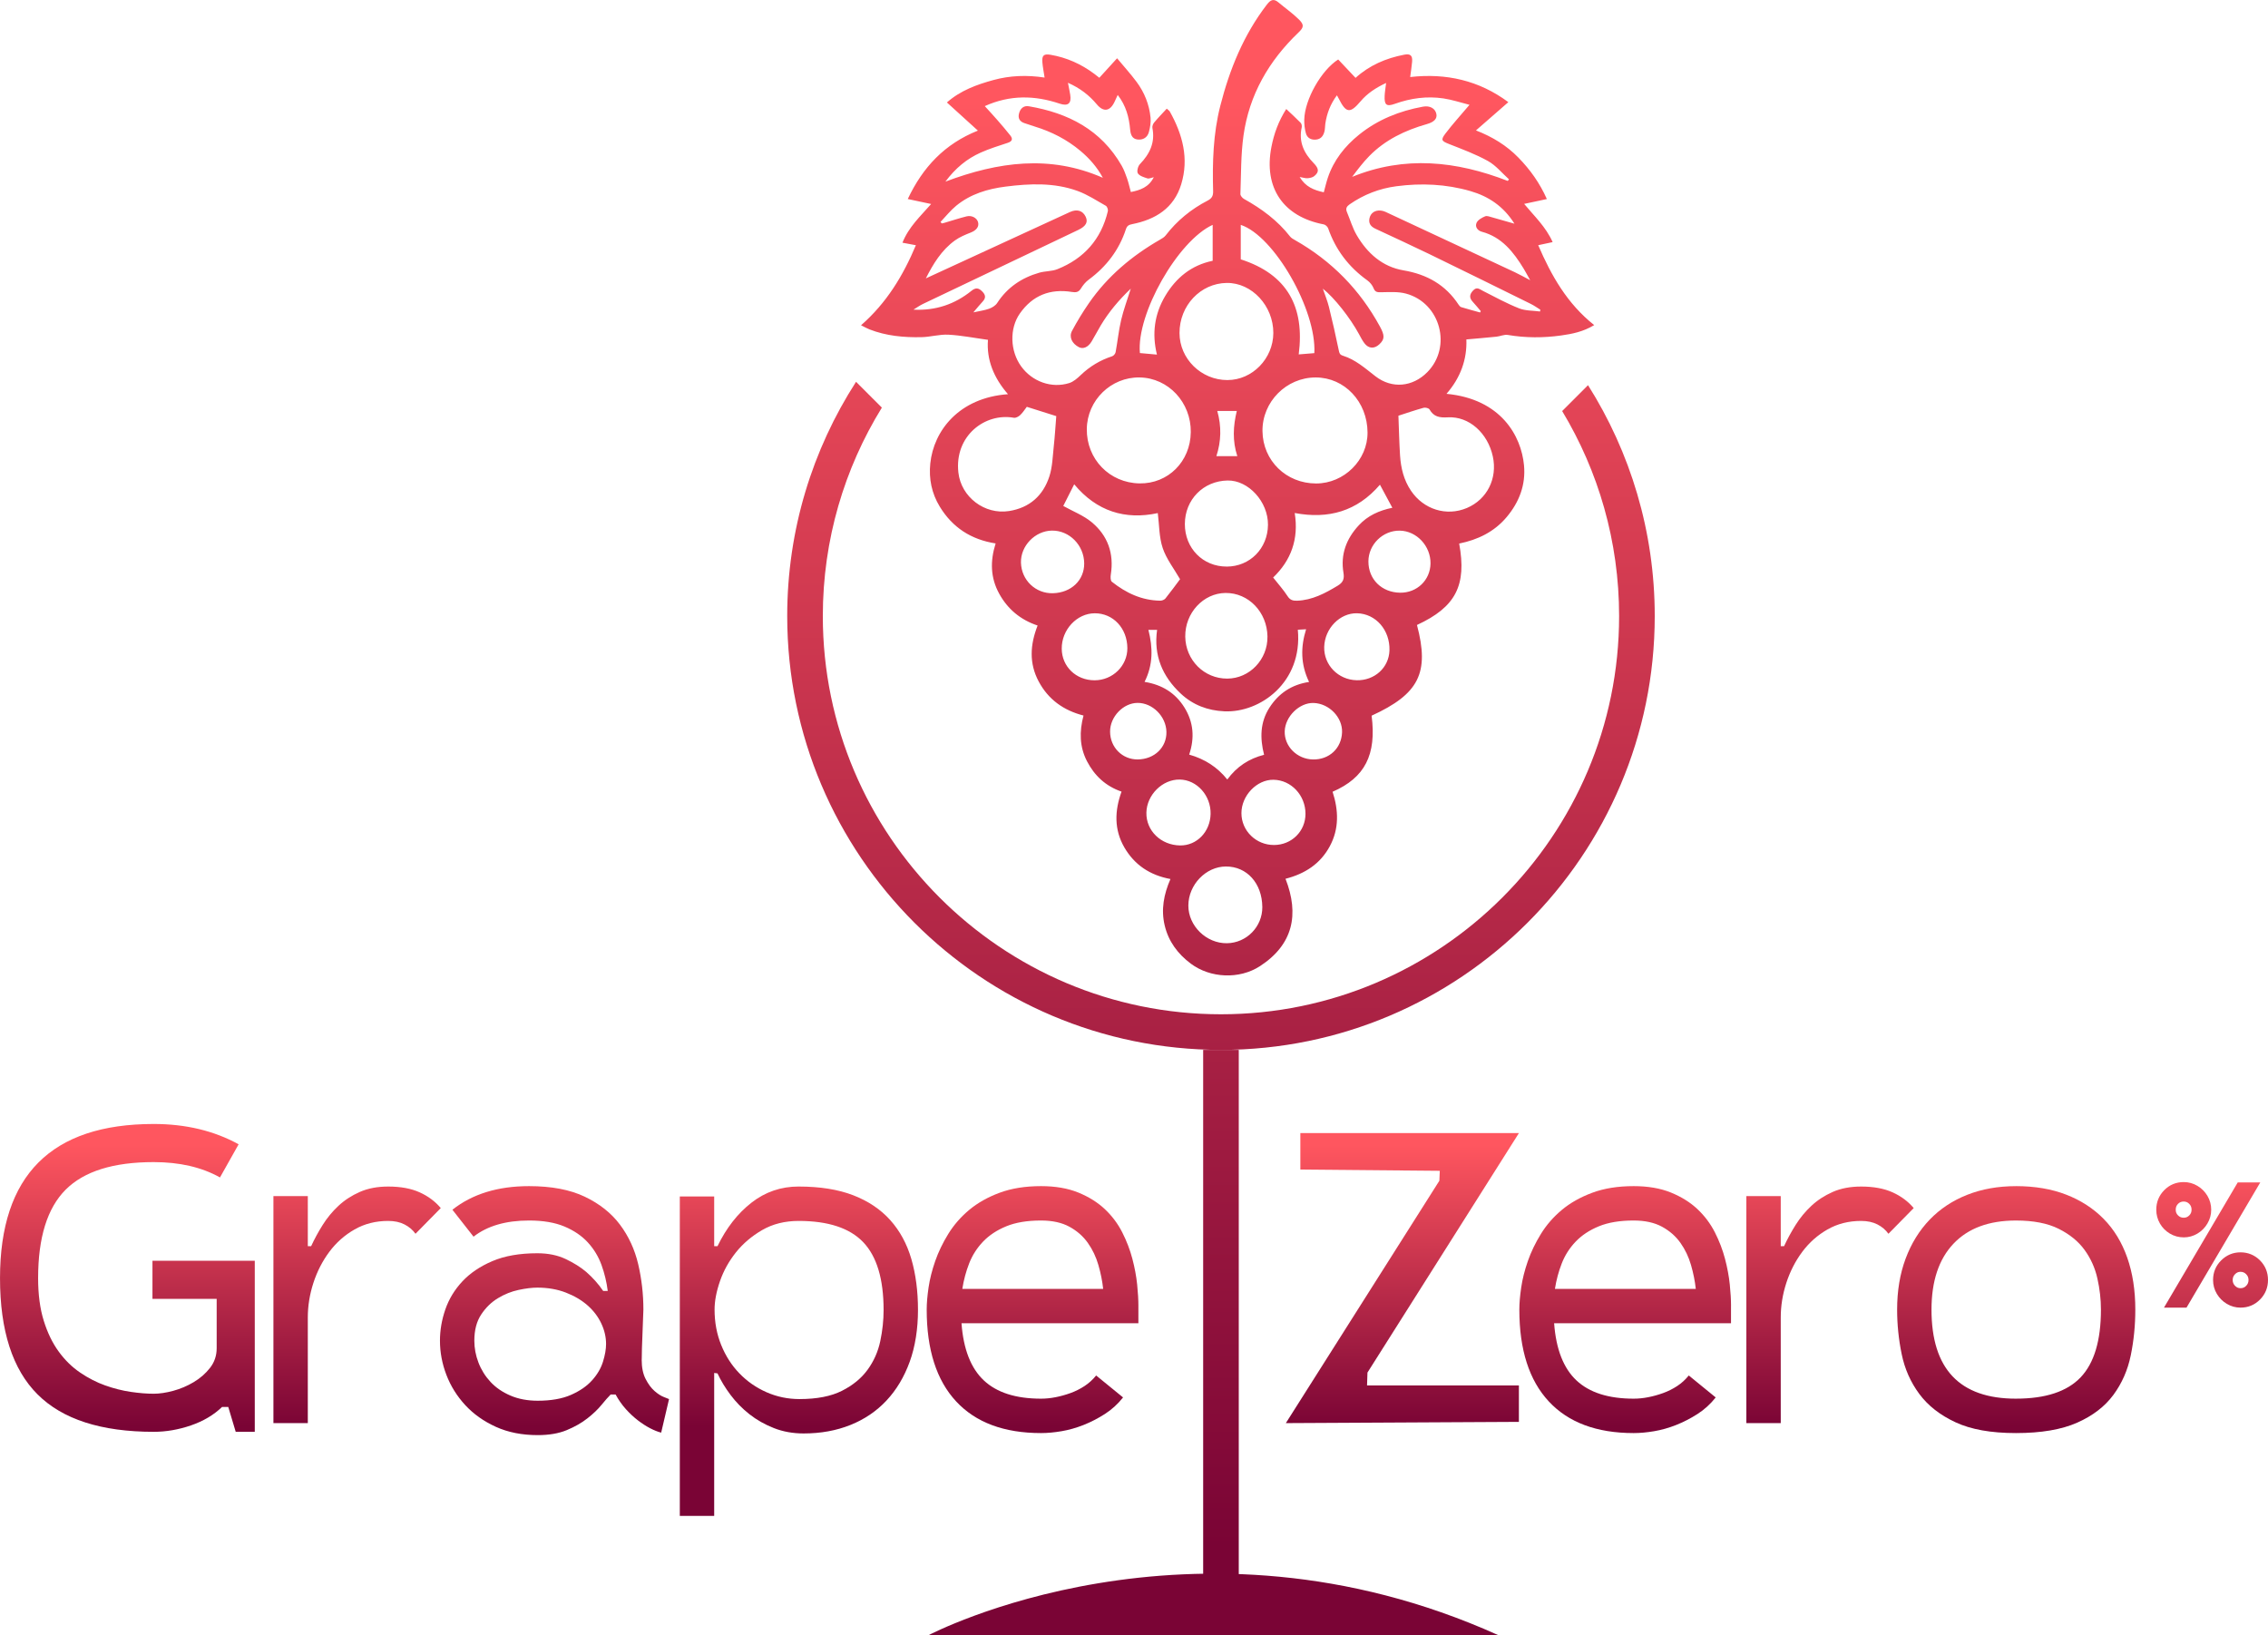 <?xml version="1.0" encoding="UTF-8"?> <svg xmlns="http://www.w3.org/2000/svg" xmlns:xlink="http://www.w3.org/1999/xlink" id="Layer_2" viewBox="0 0 1479.24 1066.32"><defs><linearGradient id="Naamloos_verloop_69" x1="800.68" y1="1008.35" x2="800.68" y2="55.66" gradientUnits="userSpaceOnUse"><stop offset="0" stop-color="#7a0435"></stop><stop offset=".99" stop-color="#ff565f"></stop></linearGradient><linearGradient id="Naamloos_verloop_69-2" x1="83.08" y1="930.08" x2="83.08" y2="744.73" xlink:href="#Naamloos_verloop_69"></linearGradient><linearGradient id="Naamloos_verloop_69-3" x1="232.9" y1="930.08" x2="232.9" y2="744.73" xlink:href="#Naamloos_verloop_69"></linearGradient><linearGradient id="Naamloos_verloop_69-4" x1="361.65" y1="930.08" x2="361.65" y2="744.73" xlink:href="#Naamloos_verloop_69"></linearGradient><linearGradient id="Naamloos_verloop_69-5" x1="521.05" y1="930.08" x2="521.05" y2="744.73" xlink:href="#Naamloos_verloop_69"></linearGradient><linearGradient id="Naamloos_verloop_69-6" x1="673.44" y1="930.08" x2="673.44" y2="744.73" xlink:href="#Naamloos_verloop_69"></linearGradient><linearGradient id="Naamloos_verloop_69-7" x1="914.66" y1="930.08" x2="914.66" y2="744.73" xlink:href="#Naamloos_verloop_69"></linearGradient><linearGradient id="Naamloos_verloop_69-8" x1="1059.96" y1="930.08" x2="1059.96" y2="744.73" xlink:href="#Naamloos_verloop_69"></linearGradient><linearGradient id="Naamloos_verloop_69-9" x1="1193.57" y1="930.08" x2="1193.57" y2="744.73" xlink:href="#Naamloos_verloop_69"></linearGradient><linearGradient id="Naamloos_verloop_69-10" x1="1315.03" y1="930.08" x2="1315.03" y2="744.73" xlink:href="#Naamloos_verloop_69"></linearGradient><linearGradient id="Naamloos_verloop_69-11" x1="796.34" y1="1008.35" x2="796.34" y2="55.66" xlink:href="#Naamloos_verloop_69"></linearGradient><linearGradient id="Naamloos_verloop_69-12" x1="796.34" y1="1008.35" x2="796.34" y2="55.66" xlink:href="#Naamloos_verloop_69"></linearGradient><linearGradient id="Naamloos_verloop_69-13" x1="791.44" y1="1008.35" x2="791.44" y2="55.66" xlink:href="#Naamloos_verloop_69"></linearGradient><linearGradient id="Naamloos_verloop_69-14" x1="1442.8" y1="965.37" x2="1442.8" y2="756.91" xlink:href="#Naamloos_verloop_69"></linearGradient><linearGradient id="Naamloos_verloop_69-15" x1="1442.8" y1="965.37" x2="1442.8" y2="756.91" xlink:href="#Naamloos_verloop_69"></linearGradient></defs><g id="Layer_1-2"><path d="M924.17,407.54c8.29,31.22,1.36,45.01-29.57,59.18,3.27,25.42-4.31,40.43-25.46,49.61,3.88,11.98,4.4,24.03-1.84,35.58-6.2,11.47-16.2,17.92-28.86,21.17,9.12,23.31,4.89,42.91-16.55,56.91-13.6,8.88-32.57,7.87-45.15-1.51-8.54-6.37-14.64-14.51-17.13-25.06-2.44-10.33-.56-20.2,3.78-30.18-13.34-2.47-23.47-9.21-30.08-20.64-6.71-11.6-6.36-23.81-1.82-36.36-10.42-3.58-17.67-10.44-22.54-19.83-4.87-9.41-5.05-19.3-2.26-29.78-12.97-3.34-22.94-10.42-29.24-22.23-6.35-11.9-5.6-23.98-.7-36.47-11.13-3.71-19.48-10.63-25.07-20.8-5.72-10.4-5.94-21.24-2.31-32.74-15.95-2.48-28.14-10.36-36.45-24.02-5.29-8.7-7.2-18.15-6.16-28.19,2.19-21.18,18.59-42.82,50.68-45.11-9.24-10.57-14.1-22.41-13.07-35.45-8.9-1.22-17.31-2.9-25.77-3.36-5.8-.31-11.68,1.49-17.54,1.62-11.58.25-23.05-.81-33.99-5.08-1.57-.61-3.05-1.48-5.48-2.68,16.71-14.6,27.47-32.45,35.77-52.2-2.84-.53-5.55-1.04-8.76-1.64,4.07-10.29,11.74-17.27,18.71-25.24-5.06-1.08-9.79-2.09-15.24-3.25,9.78-20.73,24.02-35.94,45.73-44.61-6.96-6.32-13.46-12.24-20.21-18.36,8.9-7.82,19.45-11.63,30.33-14.62,10.83-2.97,21.9-3.36,33.39-1.61-.55-3.68-1.19-6.8-1.45-9.95-.37-4.49.91-5.66,5.33-4.91,10.51,1.78,19.97,6.05,28.5,12.4,1.06.79,2.09,1.63,3.32,2.59,3.69-4.05,7.26-7.97,11.58-12.71,4.46,5.36,8.84,10.18,12.71,15.38,5.13,6.9,8.28,14.77,9.12,23.34.3,3.09-.29,6.4-1.1,9.44-.95,3.54-3.86,5.23-7.42,4.81-3.59-.42-4.51-3.33-4.79-6.49-.72-7.99-2.67-15.56-8.11-22.56-.8,1.74-1.43,3.11-2.07,4.48-2.92,6.23-7.22,6.85-11.57,1.64-4.98-5.95-10.94-10.58-18.82-14.06.57,2.98,1.09,5.36,1.48,7.76.94,5.78-1.44,7.68-6.95,5.83-16.22-5.45-32.31-5.78-48.77,1.63,2.87,3.16,5.56,6.04,8.14,9.01,2.9,3.34,5.8,6.68,8.53,10.16,1.7,2.17,1.3,3.78-1.62,4.75-5.97,1.97-12.02,3.84-17.74,6.4-8.95,4-16.4,10.07-22.99,18.92,34.49-12.97,68.26-17.6,102.68-2.5-3.69-6.88-8.72-12.62-14.66-17.59-8.76-7.35-18.74-12.45-29.65-15.8-2.31-.71-4.59-1.49-6.88-2.27-3.04-1.03-4.29-3.17-3.48-6.26.84-3.23,2.95-5.31,6.42-4.72,25.6,4.37,47.08,15.3,60.51,38.7,1.52,2.65,2.58,5.6,3.59,8.5.96,2.76,1.58,5.64,2.42,8.73,6.11-1.25,11.65-3.07,14.97-9.67-1.75.36-3.14,1.11-4.17.77-2.25-.74-5.06-1.54-6.22-3.27-.82-1.22.02-4.66,1.29-5.98,6.47-6.7,10.07-14.13,8.19-23.66-.21-1.08.39-2.65,1.15-3.55,2.57-3.07,5.38-5.94,8.21-9.02,1.07.99,1.68,1.34,1.98,1.87,8.34,14.9,12.6,30.59,7.45,47.46-4.76,15.59-16.77,22.96-31.94,25.98-2.29.46-3.4,1.06-4.15,3.36-4.46,13.56-12.73,24.36-24.21,32.83-2.06,1.52-3.83,3.67-5.17,5.87-1.51,2.48-3.41,2.55-5.81,2.17-14.18-2.27-25.65,2.2-33.96,14.05-6.85,9.77-6.42,24.43.85,34.48,7.17,9.92,19.77,14.51,31.34,10.89,2.78-.87,5.31-3.11,7.5-5.2,5.94-5.69,12.73-9.76,20.54-12.3.96-.31,2.04-1.65,2.23-2.66,1.29-6.97,1.98-14.08,3.6-20.97,1.59-6.74,4.04-13.28,6.29-20.45-7.76,7.4-14.32,15.18-19.6,24-2.07,3.45-3.88,7.05-5.97,10.48-2.3,3.77-5.53,5.11-8.27,3.69-4.47-2.32-6.64-6.61-4.49-10.62,3.35-6.25,7.05-12.35,11.09-18.18,12.07-17.42,27.9-30.71,46.17-41.23,1.37-.79,2.88-1.63,3.81-2.84,7.41-9.65,16.62-17.14,27.35-22.7,2.81-1.45,3.69-3.1,3.61-6.18-.51-18.69.01-37.31,4.67-55.59,6.09-23.9,15.23-46.35,30.4-66.08,2.27-2.95,4.28-4.15,7.47-1.47,4.49,3.79,9.38,7.16,13.52,11.29,3.43,3.43,3.05,5.12-.38,8.39-19.34,18.48-32.14,40.62-35.87,67.22-1.76,12.56-1.54,25.4-2.01,38.13-.04,1.05,1.26,2.59,2.34,3.19,11.49,6.39,21.9,14.04,30.06,24.51.79,1.01,2.06,1.7,3.21,2.35,23.86,13.52,42.31,32.34,55.42,56.41,3.18,5.84,3.08,8.26-.42,11.54-3.28,3.07-7.01,2.88-9.73-.71-1.37-1.81-2.42-3.87-3.5-5.87-5.76-10.64-16.07-23.76-23.61-29.71,1.47,4.35,3.02,8.06,3.97,11.92,2.31,9.35,4.44,18.74,6.39,28.17.39,1.9.62,2.97,2.74,3.63,8.26,2.57,14.55,8.28,21.26,13.45,10.75,8.28,24.23,6.94,33.78-2.73,16.24-16.46,8.59-45.17-13.95-51.23-5.12-1.38-10.8-.95-16.21-.88-2.43.03-3.88,0-4.91-2.65-.76-1.96-2.38-3.89-4.11-5.13-12.05-8.65-20.6-19.83-25.49-33.86-.38-1.09-1.76-2.39-2.86-2.6-26.51-5.03-39.34-23.97-34.16-50.51,1.68-8.63,4.6-16.74,9.67-24.74,3.3,3.13,6.44,5.96,9.39,8.99.62.63.9,2.04.7,2.96-2.07,9.36,1.36,16.76,7.77,23.31,3.56,3.64,3.62,5.85.42,8.48-1.1.91-2.85,1.27-4.34,1.4-1.4.12-2.85-.41-5.19-.81,3.83,6.46,9.3,8.57,15.74,9.98.89-3.25,1.59-6.36,2.59-9.37,3.85-11.58,11.16-20.75,20.53-28.29,12.19-9.79,26.3-15.4,41.58-18.19,4.56-.83,8.05,1.2,8.74,4.84.57,3.01-1.46,5.19-6.21,6.54-14.16,4.02-27.15,10.22-37.58,20.84-4.09,4.17-7.63,8.88-11.16,13.57,34.36-14.03,68.03-10.34,101.5,2.65.26-.35.52-.7.79-1.05-4.52-4.05-8.5-9.04-13.67-11.92-8-4.47-16.74-7.67-25.3-11.06-4.98-1.97-5.71-2.62-2.45-6.91,4.69-6.18,9.94-11.92,15.67-18.7-5.84-1.47-11.36-3.34-17.03-4.18-10.78-1.6-21.34-.15-31.63,3.53-5.52,1.97-6.97.76-6.68-5.26.12-2.52.56-5.03.95-8.35-6.67,3.14-12.26,6.77-16.67,12-6.79,8.04-9.45,7.76-14.19-1.73-.3-.59-.64-1.16-1.22-2.21-4.26,5.72-6.58,11.84-7.57,18.52-.24,1.59-.15,3.24-.51,4.8-.67,2.93-2.19,5.21-5.52,5.56-3.21.33-5.75-1.03-6.61-4.03-.83-2.89-1.16-6.03-1.09-9.05.33-13.08,11.03-32.08,22.13-39.17,3.66,3.88,7.41,7.85,11.32,12,9.04-8.21,19.85-12.84,31.75-15.12,3.97-.76,5.47.49,5.14,4.55-.26,3.18-.79,6.34-1.26,10.02,23.55-2.65,44.93,2.22,64.02,16.38-7.01,6.11-13.82,12.06-21.12,18.43,10.89,4.24,20.02,9.87,27.67,17.72,7.65,7.83,13.93,16.59,18.57,27.04-5.01,1.07-9.66,2.06-14.81,3.16,6.57,7.95,14.13,14.9,18.58,24.92-3.34.71-6.27,1.34-9.41,2.01,8.5,19.72,18.84,38.1,36.52,52.11-7.3,4.4-14.38,5.74-21.47,6.75-11.62,1.64-23.24,1.64-34.88-.33-2.35-.4-4.94.89-7.45,1.14-6.36.66-12.74,1.17-19.58,1.79.5,13.12-3.86,25.03-12.96,35.47,35.5,3.38,48.74,27.39,50.55,46.59,1.2,12.75-3.1,24.03-11.33,33.81-8.13,9.66-18.84,14.78-30.95,17.25,5.03,27.31-2.29,41.44-27.53,53.09ZM965.34,203.77c.15-.29.3-.59.45-.88-1.73-2.02-3.4-4.1-5.21-6.05-2.35-2.53-2.23-4.74.13-7.32,2.54-2.78,4.35-.9,6.64.26,7.72,3.93,15.37,8.11,23.41,11.3,4.18,1.66,9.1,1.43,13.69,2.06.06-.39.12-.79.18-1.18-2.05-1.26-4.02-2.69-6.17-3.75-22-10.86-44-21.72-66.07-32.44-11.7-5.68-23.53-11.09-35.32-16.6-3.03-1.42-4.68-3.54-3.82-7.03.82-3.31,3.6-5.18,7.31-4.82,1.04.1,2.12.4,3.07.84,28.08,13.07,56.15,26.15,84.2,39.28,3.16,1.48,6.2,3.21,10.18,5.29-1.75-3.11-2.91-5.34-4.22-7.49-6.62-10.84-14.19-20.58-27.31-24.11-2.86-.77-4.58-3.29-3.42-5.84.87-1.9,3.44-3.32,5.57-4.22,1.25-.52,3.14.28,4.68.7,4.56,1.24,9.1,2.58,14.44,4.11-7.18-11.44-16.98-17.87-28.78-21.28-15.8-4.57-31.98-5.28-48.21-3.14-11.03,1.45-21.25,5.38-30.47,11.78-1.94,1.35-2.78,2.71-1.81,5,2.13,5.04,3.65,10.43,6.39,15.11,6.91,11.79,16.71,20.62,30.49,22.96,15.32,2.6,27.46,9.41,36.01,22.46.41.63,1.03,1.34,1.69,1.54,4.06,1.23,8.17,2.33,12.26,3.47ZM603.85,181.55c31.34-14.44,62.64-28.87,93.94-43.26,4.61-2.12,8.36-.98,10.28,2.98,1.71,3.53.27,6.22-4.69,8.62-5.8,2.8-11.62,5.56-17.44,8.32-27.98,13.32-55.97,26.62-83.93,39.98-2.18,1.04-4.16,2.49-6.24,3.74,14.41.76,26.96-3.49,37.87-12.3,2.54-2.05,4.43-1.98,6.65.11,2.26,2.13,3.15,4.24.67,6.87-1.93,2.05-3.69,4.27-6.11,7.1,4.11-.91,7.33-1.31,10.31-2.39,1.96-.71,4.13-2.04,5.23-3.74,6.63-10.19,16-16.47,27.48-19.75,3.84-1.1,8.14-.83,11.79-2.29,17.38-6.93,28.56-19.52,32.91-37.85.25-1.04-.47-3-1.33-3.49-6.04-3.43-11.96-7.32-18.43-9.67-15.25-5.54-31.13-4.84-46.93-2.84-11.73,1.49-22.9,4.84-32.21,12.47-3.78,3.1-6.87,7.05-10.27,10.61.3.32.6.64.89.95.63-.15,1.26-.28,1.88-.46,4.74-1.39,9.44-2.95,14.23-4.15,3.4-.86,6.75,1.02,7.51,3.77.81,2.94-1.12,5.33-4.7,6.75-3.58,1.42-7.26,2.92-10.35,5.15-8.83,6.36-14.28,15.42-19,24.76ZM891.94,282.05c-.1-20.08-14.97-35.87-33.8-35.9-19.16-.02-34.95,15.9-34.72,35.02.23,19.25,15.46,34.11,34.98,34.12,18.23,0,33.64-15.26,33.54-33.24ZM776.66,281.89c.25-19.48-14.64-35.44-33.35-35.75-18.68-.3-34.23,14.86-34.47,33.6-.25,19.65,14.83,35.21,34.43,35.5,18.6.28,33.14-14.24,33.38-33.35ZM669.72,265.29c-1.28,1.64-2.57,3.73-4.29,5.37-1.05.99-2.89,2.01-4.16,1.78-18.82-3.39-38.88,11.82-36.19,35.72,1.8,16.01,17.14,27.62,33.04,25.11,13.38-2.11,22.2-10.03,26.29-22.55,2.03-6.22,2.17-13.09,2.89-19.7.72-6.61,1.11-13.25,1.63-19.66-6.09-1.92-12.32-3.88-19.21-6.06ZM912.08,271.11c.34,8.58.51,17.25,1.06,25.88.53,8.23,2.42,16.07,7.18,23.1,8.22,12.14,23.09,16.83,36.42,11.19,13.17-5.58,20.05-19.26,16.91-33.64-3.32-15.2-15.45-26.26-29.35-25.48-5.44.31-9.15-.32-11.94-5.15-.5-.86-2.73-1.4-3.89-1.07-5.63,1.57-11.17,3.48-16.39,5.16ZM800.58,247.85c16.2,0,29.83-13.97,29.91-30.65.08-17.71-14.02-32.89-30.36-32.69-17.12.2-30.87,14.77-30.83,32.67.04,16.84,14.15,30.68,31.28,30.68ZM846.47,410.65c3.25,34.28-24.53,54.29-47.91,53.22-10.89-.49-20.5-4.12-28.44-11.55-11.98-11.2-17.79-24.89-15.44-41.55h-5.66c2.96,11.69,3.08,22.86-2.52,33.9,11.5,1.85,20.1,7.25,25.99,16.68,5.98,9.58,6.78,19.81,3.12,30.75,10.12,2.86,18.32,8.11,24.86,16.24,6.15-8.4,14.06-13.6,23.99-16.12-2.78-10.98-2.57-21.23,3.45-30.66,5.98-9.37,14.48-15.12,25.9-16.84-5.53-11.42-5.58-22.67-1.95-34.36-2.28.13-3.83.21-5.4.3ZM769.65,377.71c-3.93-6.84-8.89-13.14-11.3-20.29-2.4-7.11-2.23-15.08-3.21-22.82-21.26,4.61-39.92-1.17-54.52-18.78-2.63,5.22-5.14,10.19-7.13,14.13,6.37,3.55,13.18,6.16,18.49,10.56,10.53,8.73,14.69,20.42,12.51,34.17-.24,1.53-.24,3.96.68,4.69,9.22,7.33,19.51,12.2,31.56,12.35,1.15.01,2.7-.59,3.39-1.45,3.43-4.25,6.63-8.69,9.53-12.55ZM908.12,331.13c-2.77-5.16-5.36-9.98-8.09-15.04-14.91,17.37-33.57,22.59-55.59,18.46,2.77,17.09-2.5,31.01-14.07,42.07,3.37,4.29,6.71,7.98,9.37,12.1,1.66,2.58,3.47,3.12,6.26,3.02,9.92-.37,18.2-4.82,26.44-9.77,3.57-2.14,4.47-4.44,3.8-8.45-2.01-11.93,1.85-22.14,9.96-30.92,5.85-6.34,13.28-9.69,21.92-11.47ZM800.06,369.49c15.15-.02,26.8-11.8,26.94-27.24.14-15.01-12.71-29.12-26.31-28.9-15.85.26-27.86,12.47-27.9,28.37-.04,15.79,11.74,27.79,27.26,27.76ZM826.67,415.09c-.26-15.97-12.36-28.53-27.36-28.4-14.51.13-26.46,13.07-26.26,28.45.2,15.34,12.32,27.46,27.4,27.4,14.57-.06,26.45-12.5,26.21-27.45ZM823.31,591.52c-.13-15.47-10.05-26.51-23.76-26.45-13.07.05-24.45,11.9-24.48,25.47-.03,13.28,11.75,24.77,25.19,24.57,12.8-.19,23.15-10.79,23.05-23.6ZM713.85,443.64c11.87.02,21.54-9.46,21.44-21.03-.1-12.92-9.26-22.69-21.24-22.67-11.68.02-21.66,10.71-21.56,23.12.09,11.64,9.34,20.56,21.36,20.58ZM884.81,443.61c11.72.28,21.08-8.22,21.43-19.45.41-13.26-8.92-23.95-21.14-24.23-11.17-.25-21.06,9.85-21.42,21.89-.36,11.77,9.08,21.5,21.13,21.78ZM789.58,530.79c.25-12-8.93-22.24-20.1-22.42-11.3-.19-21.54,9.96-21.78,21.58-.24,11.75,9.48,21.21,21.97,21.39,10.9.16,19.67-8.89,19.91-20.55ZM851.47,530.74c0-12.1-9.32-22.06-20.84-22.23-10.9-.17-20.97,10.33-20.94,21.82.03,11.48,9.52,20.74,21.23,20.72,11.51-.01,20.54-8.94,20.55-20.31ZM686.08,346.02c-10.99.16-20.46,9.96-20.19,20.87.29,11.43,9.54,20.29,20.88,19.97,11.9-.33,20.43-8.46,20.37-19.42-.07-11.85-9.64-21.59-21.06-21.42ZM913.2,386.52c10.96.14,19.63-8.17,19.81-18.99.19-11.43-9.03-21.31-20.05-21.48-11.02-.17-20.39,8.98-20.45,19.99-.07,11.71,8.65,20.33,20.7,20.48ZM856.34,495.27c10.62.2,18.61-7.26,18.98-17.74.34-9.72-8.41-18.75-18.51-19.1-9.27-.32-18.6,8.79-18.89,18.45-.3,9.85,8.06,18.2,18.42,18.39ZM742.09,495.25c10.84-.11,18.9-7.87,18.68-17.99-.22-10.07-9.05-18.93-18.83-18.88-9.35.05-17.97,9.06-17.92,18.75.05,10.26,8,18.23,18.08,18.13ZM754.58,231.25c-3.36-13.69-1.6-26.42,5.38-38.21,7.06-11.91,17.08-20.11,30.97-22.97v-23.44c-22.75,10.43-49.82,58.12-47.46,83.61,3.5.32,7.05.64,11.12,1.01ZM857.24,230.28c1.53-28.12-26.3-76.54-47.99-83.63v22.48c30.41,9.77,41.81,31.1,37.8,61.99,3.46-.28,6.85-.56,10.19-.83ZM793.94,268c2.84,10.12,2.54,19.81-.58,29.45h13.64c-3.25-9.91-2.72-19.65-.33-29.45h-12.73Z" style="fill:url(#Naamloos_verloop_69); stroke-width:0px;"></path><path d="M166.17,822.14v111.59h-12.43l-4.86-16.21h-4.05c-5.4,5.22-12.16,9.23-20.26,12.02-8.11,2.79-16.21,4.19-24.32,4.19-34.23,0-59.49-8.15-75.79-24.45-16.3-16.3-24.45-41.56-24.45-75.79,0-67.01,33.41-100.51,100.24-100.51,20.89,0,39.35,4.42,55.39,13.24l-12.16,21.62c-11.89-6.66-26.3-10-43.23-10-26.3,0-45.44,5.99-57.42,17.97-11.98,11.98-17.97,31.21-17.97,57.69,0,10.63,1.22,19.86,3.65,27.7,2.43,7.83,5.67,14.55,9.73,20.13,4.05,5.59,8.73,10.18,14.05,13.78,5.31,3.61,10.76,6.4,16.35,8.38,5.58,1.98,11.12,3.38,16.62,4.19,5.49.81,10.49,1.21,15,1.21,3.78,0,8.01-.63,12.7-1.89,4.68-1.26,9.14-3.15,13.37-5.67,4.23-2.52,7.79-5.63,10.67-9.32,2.88-3.69,4.32-7.97,4.32-12.83v-32.15h-41.88v-24.86h66.74Z" style="fill:url(#Naamloos_verloop_69-2); stroke-width:0px;"></path><path d="M253.17,773.78c8.11,0,14.95,1.26,20.53,3.78,5.58,2.52,10.17,5.95,13.78,10.27l-16.48,16.75c-1.8-2.52-4.19-4.55-7.16-6.08-2.97-1.53-6.53-2.29-10.67-2.29-8.11,0-15.4,1.85-21.88,5.54-6.49,3.69-11.98,8.56-16.48,14.59-4.5,6.04-7.97,12.79-10.4,20.26-2.43,7.48-3.65,15-3.65,22.56v68.9h-22.43v-148.06h22.43v32.69h2.16c2.16-4.68,4.68-9.32,7.57-13.91,2.88-4.59,6.3-8.73,10.27-12.43,3.96-3.69,8.6-6.71,13.92-9.05,5.31-2.34,11.48-3.51,18.51-3.51Z" style="fill:url(#Naamloos_verloop_69-3); stroke-width:0px;"></path><path d="M418.52,886.72c0,5.04.85,9.23,2.57,12.56,1.71,3.34,3.65,5.95,5.81,7.84,2.16,1.89,4.19,3.2,6.08,3.92,1.89.72,3.01,1.17,3.38,1.35l-5.13,21.88c-2.16-.54-4.55-1.49-7.16-2.84-2.61-1.35-5.27-3.06-7.97-5.13-2.7-2.07-5.32-4.5-7.84-7.29-2.52-2.79-4.77-5.99-6.75-9.59h-3.24c-1.62,1.62-3.6,3.88-5.95,6.75-2.34,2.88-5.4,5.81-9.19,8.78-3.78,2.97-8.29,5.54-13.51,7.7-5.22,2.16-11.53,3.24-18.91,3.24-10.27,0-19.36-1.8-27.29-5.4-7.93-3.6-14.59-8.33-19.99-14.18-5.4-5.85-9.5-12.43-12.29-19.72-2.8-7.3-4.19-14.73-4.19-22.29,0-6.84,1.17-13.64,3.51-20.4,2.34-6.75,6.03-12.83,11.08-18.24,5.04-5.4,11.57-9.82,19.59-13.24,8.01-3.42,17.79-5.13,29.32-5.13,7.03,0,13.19,1.26,18.51,3.78,5.31,2.52,9.77,5.32,13.37,8.38,4.32,3.78,8.01,7.93,11.08,12.43h2.97c-.72-5.76-2.07-11.39-4.05-16.89-1.98-5.49-4.96-10.4-8.91-14.73-3.96-4.32-9.05-7.79-15.27-10.4-6.21-2.61-13.91-3.92-23.1-3.92-15.13,0-27.2,3.51-36.2,10.54l-13.78-17.56c12.97-10.27,29.63-15.4,49.98-15.4,14.59,0,26.7,2.29,36.34,6.89,9.63,4.59,17.29,10.67,22.97,18.24,5.67,7.57,9.63,16.17,11.89,25.8,2.25,9.64,3.38,19.5,3.38,29.59-.18,5.22-.36,10-.54,14.32-.18,3.78-.32,7.43-.41,10.94-.09,3.51-.13,5.99-.13,7.43ZM350.7,913.46c8.65,0,15.85-1.26,21.62-3.78,5.76-2.52,10.36-5.67,13.78-9.46,3.42-3.78,5.81-7.83,7.16-12.16,1.35-4.32,2.03-8.19,2.03-11.62,0-4.5-1.04-8.96-3.11-13.37-2.07-4.41-5.04-8.33-8.92-11.75-3.88-3.42-8.6-6.21-14.18-8.38-5.59-2.16-11.8-3.24-18.64-3.24-3.42,0-7.48.5-12.16,1.49-4.68.99-9.19,2.79-13.51,5.4-4.32,2.61-7.97,6.17-10.94,10.67-2.97,4.5-4.46,10.18-4.46,17.02,0,4.86.9,9.64,2.7,14.32,1.8,4.68,4.41,8.87,7.83,12.56,3.42,3.69,7.74,6.67,12.97,8.92,5.22,2.26,11.17,3.38,17.83,3.38Z" style="fill:url(#Naamloos_verloop_69-4); stroke-width:0px;"></path><path d="M520.92,773.78c13.87,0,25.71,1.89,35.53,5.67,9.81,3.78,17.87,9.19,24.18,16.21,6.3,7.03,10.89,15.49,13.78,25.4,2.88,9.91,4.32,20.99,4.32,33.23s-1.8,23.87-5.4,33.77c-3.6,9.91-8.65,18.33-15.13,25.26-6.48,6.94-14.32,12.25-23.51,15.94-9.19,3.69-19.36,5.54-30.53,5.54-7.03,0-13.51-1.17-19.45-3.51-5.94-2.34-11.26-5.36-15.94-9.05-4.69-3.69-8.78-7.88-12.29-12.56-3.51-4.68-6.35-9.36-8.51-14.05l-2.16-.27v93.22h-22.42v-208.32h22.42v32.42h2.16c5.76-11.89,13.15-21.34,22.15-28.37,9.01-7.02,19.27-10.54,30.8-10.54ZM521.46,912.38c11.35,0,20.57-1.8,27.69-5.4,7.11-3.6,12.7-8.19,16.75-13.78,4.05-5.58,6.8-11.79,8.24-18.64,1.44-6.84,2.16-13.6,2.16-20.26,0-20.17-4.42-34.9-13.24-44.18-8.83-9.27-22.88-13.91-42.15-13.91-9.01,0-16.93,1.98-23.78,5.94-6.85,3.96-12.56,8.83-17.16,14.59-4.59,5.77-8.06,12.02-10.4,18.78-2.34,6.75-3.51,12.93-3.51,18.51,0,8.29,1.44,15.99,4.32,23.1,2.88,7.12,6.84,13.29,11.89,18.51,5.04,5.22,10.94,9.32,17.7,12.29,6.76,2.97,13.92,4.46,21.48,4.46Z" style="fill:url(#Naamloos_verloop_69-5); stroke-width:0px;"></path><path d="M742.48,851.59v11.35h-115.37c1.26,16.94,6.12,29.36,14.59,37.29,8.46,7.93,20.89,11.89,37.28,11.89,3.06,0,6.22-.31,9.46-.95,3.24-.63,6.49-1.53,9.73-2.7,3.24-1.17,6.3-2.7,9.19-4.59,2.88-1.89,5.4-4.19,7.57-6.89l17.56,14.32c-3.42,4.32-7.39,7.93-11.89,10.81-4.5,2.88-9.14,5.27-13.91,7.16-4.78,1.89-9.55,3.24-14.32,4.05-4.78.81-9.23,1.22-13.38,1.22-24.14,0-42.6-6.89-55.39-20.67-12.79-13.78-19.18-33.73-19.18-59.85,0-4.14.41-8.96,1.22-14.46.81-5.49,2.25-11.21,4.32-17.16,2.07-5.95,4.9-11.84,8.51-17.7,3.6-5.85,8.15-11.08,13.64-15.67,5.49-4.59,12.11-8.33,19.86-11.21,7.74-2.88,16.75-4.32,27.02-4.32,9.37,0,17.47,1.4,24.32,4.19,6.84,2.8,12.61,6.4,17.29,10.81,4.68,4.42,8.47,9.46,11.35,15.13,2.88,5.67,5.09,11.44,6.62,17.29,1.53,5.85,2.57,11.44,3.11,16.75.54,5.32.81,9.96.81,13.92ZM719.51,840.51c-.54-5.04-1.58-10.22-3.11-15.54-1.53-5.31-3.83-10.13-6.89-14.45-3.06-4.32-7.07-7.84-12.02-10.54-4.96-2.7-11.12-4.05-18.51-4.05-9.01,0-16.57,1.26-22.69,3.78-6.13,2.52-11.17,5.86-15.13,10-3.96,4.15-6.98,8.88-9.05,14.18-2.07,5.32-3.56,10.85-4.46,16.62h91.86Z" style="fill:url(#Naamloos_verloop_69-6); stroke-width:0px;"></path><path d="M891.61,903.47h99.05v23.78l-152,.81,100.13-158.06.27-6.48-90.94-.81v-23.78h142.55l-98.78,156.17-.27,8.38Z" style="fill:url(#Naamloos_verloop_69-7); stroke-width:0px;"></path><path d="M1129,851.59v11.35h-115.37c1.26,16.94,6.12,29.36,14.59,37.29,8.47,7.93,20.89,11.89,37.29,11.89,3.06,0,6.21-.31,9.46-.95,3.24-.63,6.49-1.53,9.73-2.7,3.24-1.17,6.3-2.7,9.19-4.59,2.88-1.89,5.4-4.19,7.57-6.89l17.56,14.32c-3.42,4.32-7.39,7.93-11.89,10.81-4.5,2.88-9.14,5.27-13.92,7.16-4.77,1.89-9.55,3.24-14.32,4.05-4.77.81-9.23,1.22-13.37,1.22-24.14,0-42.6-6.89-55.39-20.67-12.79-13.78-19.18-33.73-19.18-59.85,0-4.14.41-8.96,1.22-14.46.81-5.49,2.25-11.21,4.32-17.16,2.07-5.95,4.91-11.84,8.51-17.7,3.6-5.85,8.15-11.08,13.64-15.67,5.49-4.59,12.11-8.33,19.86-11.21,7.74-2.88,16.75-4.32,27.02-4.32,9.36,0,17.47,1.4,24.32,4.19,6.84,2.8,12.61,6.4,17.29,10.81,4.68,4.42,8.46,9.46,11.35,15.13,2.88,5.67,5.09,11.44,6.62,17.29,1.53,5.85,2.57,11.44,3.11,16.75.54,5.32.81,9.96.81,13.92ZM1106.03,840.51c-.54-5.04-1.58-10.22-3.11-15.54-1.53-5.31-3.83-10.13-6.89-14.45-3.06-4.32-7.07-7.84-12.02-10.54-4.96-2.7-11.12-4.05-18.51-4.05-9.01,0-16.58,1.26-22.7,3.78-6.13,2.52-11.17,5.86-15.13,10-3.96,4.15-6.98,8.88-9.05,14.18-2.07,5.32-3.56,10.85-4.46,16.62h91.86Z" style="fill:url(#Naamloos_verloop_69-8); stroke-width:0px;"></path><path d="M1213.84,773.78c8.11,0,14.95,1.26,20.54,3.78,5.58,2.52,10.17,5.95,13.78,10.27l-16.48,16.75c-1.8-2.52-4.19-4.55-7.16-6.08-2.97-1.53-6.53-2.29-10.67-2.29-8.11,0-15.4,1.85-21.88,5.54-6.49,3.69-11.98,8.56-16.48,14.59-4.5,6.04-7.97,12.79-10.4,20.26-2.43,7.48-3.65,15-3.65,22.56v68.9h-22.43v-148.06h22.43v32.69h2.16c2.16-4.68,4.68-9.32,7.57-13.91,2.88-4.59,6.3-8.73,10.27-12.43,3.96-3.69,8.6-6.71,13.91-9.05,5.31-2.34,11.48-3.51,18.51-3.51Z" style="fill:url(#Naamloos_verloop_69-9); stroke-width:0px;"></path><path d="M1314.89,773.51c12.25,0,23.14,1.85,32.69,5.54,9.55,3.69,17.7,8.96,24.45,15.81,6.75,6.85,11.89,15.27,15.4,25.26,3.51,10,5.27,21.3,5.27,33.91,0,10.27-.99,20.22-2.97,29.86-1.98,9.64-5.77,18.24-11.35,25.8-5.59,7.57-13.47,13.6-23.64,18.1-10.18,4.5-23.46,6.76-39.85,6.76s-29.36-2.34-39.45-7.03c-10.09-4.68-17.97-10.85-23.64-18.51-5.67-7.65-9.5-16.3-11.48-25.94-1.98-9.63-2.97-19.32-2.97-29.04,0-12.25,1.84-23.33,5.54-33.23,3.69-9.9,8.92-18.37,15.67-25.4,6.76-7.03,14.9-12.43,24.45-16.21,9.55-3.78,20.17-5.67,31.88-5.67ZM1314.89,912.11c19.27,0,33.32-4.64,42.15-13.91,8.82-9.27,13.24-24,13.24-44.18,0-6.66-.77-13.42-2.3-20.26-1.53-6.84-4.32-13.06-8.37-18.64-4.05-5.58-9.68-10.17-16.89-13.78-7.21-3.6-16.48-5.4-27.83-5.4-17.66,0-31.25,5.04-40.8,15.13-9.55,10.09-14.32,24.41-14.32,42.96,0,38.73,18.37,58.09,55.12,58.09Z" style="fill:url(#Naamloos_verloop_69-10); stroke-width:0px;"></path><path d="M1018.87,268.05c23.57,39.08,37.15,84.84,37.15,133.71,0,143.19-116.49,259.68-259.68,259.68s-259.68-116.49-259.68-259.68c0-49.8,14.1-96.37,38.51-135.93l-16.84-16.84c-28.4,44.09-44.89,96.54-44.89,152.77,0,156,126.91,282.91,282.91,282.91s282.91-126.91,282.91-282.91c0-55.3-15.97-106.94-43.51-150.57l-16.87,16.87Z" style="fill:url(#Naamloos_verloop_69-11); stroke-width:0px;"></path><rect x="784.73" y="684.66" width="23.22" height="381.66" style="fill:url(#Naamloos_verloop_69-12); stroke-width:0px;"></rect><path d="M605.69,1066.32s171.27-90.21,371.5,0h-371.5Z" style="fill:url(#Naamloos_verloop_69-13); stroke-width:0px;"></path><path d="M1424.28,803.14c-2.58,0-4.96-.65-7.13-1.94-2.17-1.29-3.88-3.02-5.13-5.19-1.25-2.17-1.88-4.54-1.88-7.13,0-3.95,1.37-7.31,4.1-10.09,2.74-2.77,6.08-4.16,10.03-4.16,2.51,0,4.84.65,7.01,1.94,2.17,1.29,3.89,3.02,5.19,5.19,1.29,2.17,1.94,4.54,1.94,7.13s-.65,4.86-1.94,7.07c-1.29,2.21-3.02,3.95-5.19,5.24-2.17,1.29-4.5,1.94-7.01,1.94ZM1424.28,779.77c-2.51,0-4.64.87-6.38,2.62-1.75,1.75-2.62,3.91-2.62,6.5s.87,4.64,2.62,6.38c1.75,1.75,3.88,2.62,6.38,2.62s4.52-.87,6.27-2.62,2.62-3.88,2.62-6.38-.87-4.75-2.62-6.5c-1.75-1.75-3.84-2.62-6.27-2.62ZM1423.93,848.97l43.66-74.1h-5.93l-43.66,74.1h5.93ZM1461.33,848.97c-2.51,0-4.84-.65-7.01-1.94-2.17-1.29-3.9-3.02-5.19-5.19-1.29-2.17-1.94-4.54-1.94-7.12,0-3.95,1.39-7.31,4.16-10.09,2.77-2.77,6.1-4.16,9.97-4.16s7.3,1.39,10.03,4.16c2.74,2.78,4.1,6.14,4.1,10.09s-1.37,7.31-4.1,10.09c-2.74,2.78-6.08,4.16-10.03,4.16ZM1461.33,825.6c-2.43,0-4.52.89-6.27,2.68-1.75,1.79-2.62,3.93-2.62,6.44s.87,4.66,2.62,6.44c1.75,1.79,3.84,2.68,6.27,2.68s4.64-.89,6.38-2.68c1.75-1.78,2.62-3.93,2.62-6.44s-.88-4.65-2.62-6.44c-1.75-1.79-3.88-2.68-6.38-2.68Z" style="fill:url(#Naamloos_verloop_69-14); stroke-width:0px;"></path><path d="M1461.33,852.75c-3.19,0-6.2-.83-8.95-2.47-2.7-1.61-4.89-3.8-6.5-6.5-1.64-2.75-2.47-5.79-2.47-9.06,0-4.97,1.77-9.27,5.27-12.76,3.5-3.5,7.75-5.27,12.65-5.27s9.26,1.78,12.72,5.28c3.45,3.5,5.19,7.79,5.19,12.75s-1.75,9.25-5.19,12.74c-3.46,3.51-7.74,5.29-12.72,5.29ZM1461.33,829.38c-1.41,0-2.54.49-3.57,1.54-1.06,1.08-1.55,2.28-1.55,3.8s.49,2.72,1.54,3.8c1.03,1.06,2.17,1.55,3.57,1.55,1.48,0,2.65-.49,3.68-1.54,1.05-1.08,1.54-2.28,1.54-3.8s-.49-2.72-1.55-3.8c-1.03-1.05-2.2-1.54-3.68-1.54ZM1426.09,852.75h-14.7l48.12-81.66h14.7l-48.12,81.66ZM1424.28,806.92c-3.27,0-6.32-.83-9.06-2.47-2.71-1.62-4.89-3.82-6.46-6.54-1.58-2.74-2.39-5.77-2.39-9.02,0-4.96,1.75-9.25,5.19-12.74,3.46-3.51,7.74-5.28,12.72-5.28,3.19,0,6.2.83,8.95,2.47,2.7,1.61,4.89,3.8,6.5,6.5,1.64,2.75,2.47,5.8,2.47,9.06s-.83,6.2-2.46,8.98c-1.61,2.75-3.81,4.97-6.51,6.58-2.74,1.64-5.75,2.47-8.94,2.47ZM1424.28,783.55c-1.5,0-2.68.48-3.71,1.51-1.03,1.03-1.51,2.25-1.51,3.83s.48,2.68,1.51,3.71c1.03,1.03,2.21,1.52,3.71,1.52,1.42,0,2.56-.48,3.6-1.51,1.03-1.03,1.51-2.21,1.51-3.71,0-1.58-.48-2.79-1.52-3.83-1.03-1.03-2.18-1.51-3.6-1.51Z" style="fill:url(#Naamloos_verloop_69-15); stroke-width:0px;"></path></g></svg> 